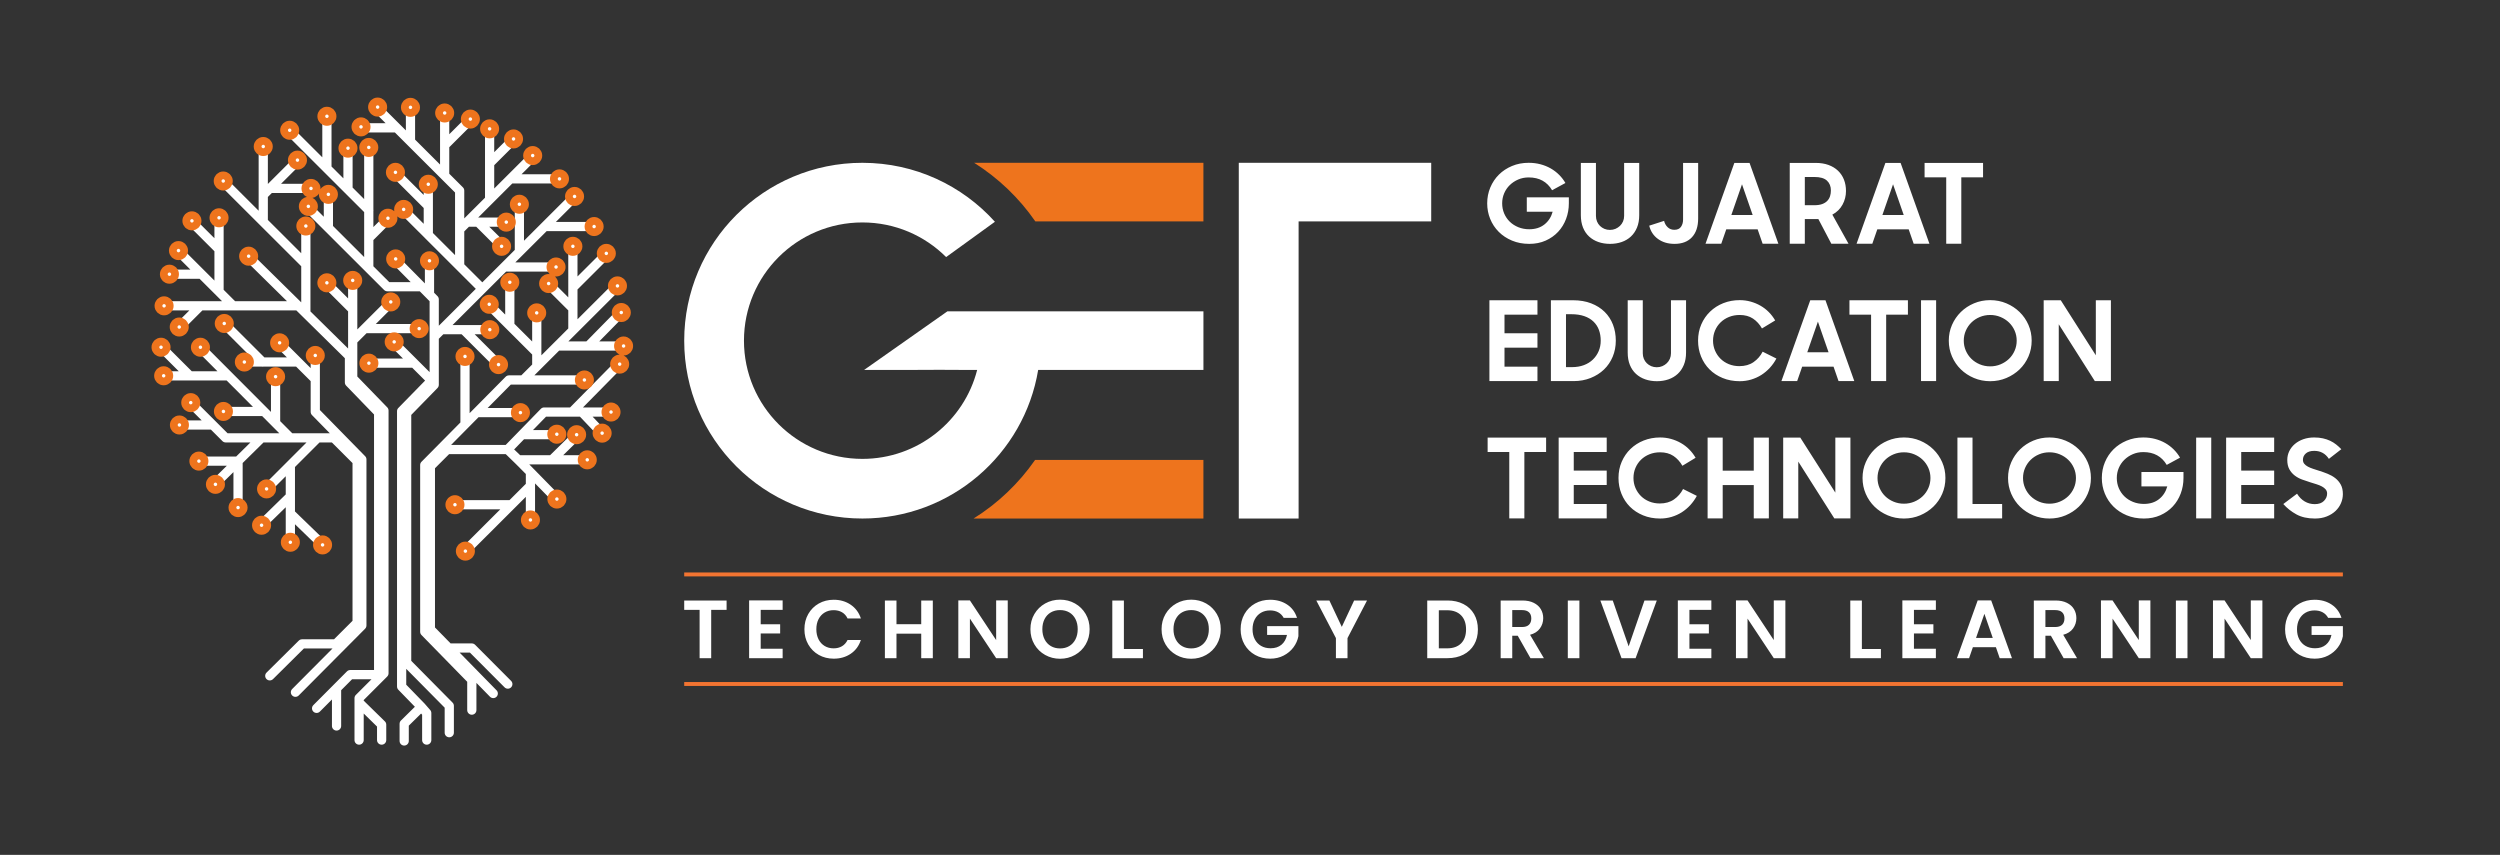 <svg width="310" height="106" viewBox="0 0 310 106" fill="none" xmlns="http://www.w3.org/2000/svg">
<rect x="0" y="0" width="310" height="106" fill="#333333" stroke="none"/>
<path fill-rule="evenodd" clip-rule="evenodd" d="M189.626 30.24C188.846 30.24 188.135 30.105 187.493 29.837C186.851 29.57 186.301 29.206 185.842 28.745C185.384 28.286 185.031 27.752 184.783 27.143C184.535 26.537 184.412 25.894 184.412 25.214C184.412 24.516 184.54 23.863 184.797 23.25C185.054 22.639 185.409 22.106 185.863 21.655C186.317 21.204 186.858 20.847 187.487 20.584C188.115 20.32 188.8 20.188 189.543 20.188C190.066 20.188 190.557 20.247 191.015 20.369C191.474 20.49 191.898 20.662 192.288 20.884C192.678 21.108 193.026 21.373 193.334 21.682C193.641 21.989 193.9 22.325 194.111 22.692L192.46 23.589C192.148 23.062 191.751 22.666 191.27 22.401C190.788 22.133 190.217 22.001 189.557 22.001C189.089 22.001 188.656 22.087 188.257 22.259C187.858 22.431 187.51 22.662 187.211 22.953C186.913 23.243 186.682 23.582 186.517 23.971C186.352 24.358 186.269 24.772 186.269 25.214C186.269 25.663 186.352 26.081 186.517 26.471C186.682 26.857 186.913 27.198 187.211 27.489C187.51 27.78 187.865 28.009 188.277 28.176C188.69 28.343 189.14 28.427 189.626 28.427C190.378 28.427 191.004 28.231 191.504 27.837C192.004 27.444 192.345 26.917 192.529 26.258H189.323V24.473H194.537V25.214C194.537 25.891 194.423 26.535 194.193 27.143C193.964 27.752 193.636 28.286 193.21 28.743C192.783 29.201 192.267 29.565 191.662 29.835C191.057 30.105 190.378 30.24 189.626 30.24ZM199.645 30.24C199.122 30.24 198.64 30.162 198.2 30.009C197.759 29.856 197.377 29.629 197.051 29.331C196.725 29.032 196.473 28.661 196.294 28.219C196.116 27.775 196.026 27.265 196.026 26.686V20.201H197.897V26.777C197.897 27.022 197.941 27.249 198.028 27.462C198.115 27.672 198.236 27.855 198.392 28.009C198.549 28.162 198.732 28.283 198.943 28.375C199.154 28.464 199.383 28.51 199.631 28.51C199.878 28.51 200.108 28.464 200.319 28.375C200.529 28.283 200.715 28.162 200.876 28.009C201.036 27.855 201.162 27.672 201.254 27.462C201.346 27.249 201.392 27.022 201.392 26.777V20.201H203.263V26.686C203.263 27.265 203.171 27.775 202.988 28.219C202.804 28.661 202.552 29.032 202.231 29.331C201.91 29.629 201.529 29.856 201.089 30.009C200.649 30.162 200.167 30.24 199.645 30.24ZM207.641 30.24C206.833 30.24 206.15 30.037 205.591 29.631C205.031 29.226 204.669 28.675 204.504 27.983L206.347 27.388C206.421 27.702 206.57 27.967 206.794 28.178C207.019 28.391 207.292 28.496 207.613 28.496C207.998 28.496 208.276 28.372 208.445 28.123C208.615 27.876 208.7 27.581 208.7 27.237V20.201H210.571V27.093C210.571 28.089 210.316 28.86 209.807 29.412C209.298 29.963 208.576 30.24 207.641 30.24ZM215.059 20.201H216.944L220.521 30.227H218.567L217.948 28.441H214.055L213.435 30.227H211.482L215.059 20.201ZM214.687 26.656H217.329L216.008 22.852L214.687 26.656ZM221.927 30.227V20.201H225.146C225.743 20.201 226.272 20.286 226.735 20.455C227.199 20.625 227.591 20.863 227.912 21.169C228.233 21.476 228.478 21.842 228.648 22.268C228.817 22.694 228.902 23.168 228.902 23.69C228.902 24.294 228.758 24.859 228.469 25.386C228.18 25.912 227.76 26.322 227.21 26.615L229.219 30.227H227.086L225.477 27.164H223.798V30.227H221.927ZM224.981 25.447C225.366 25.447 225.69 25.399 225.951 25.303C226.213 25.207 226.424 25.074 226.584 24.905C226.745 24.735 226.859 24.541 226.928 24.321C226.997 24.102 227.031 23.868 227.031 23.621C227.031 23.108 226.868 22.701 226.543 22.399C226.217 22.096 225.697 21.946 224.981 21.946H223.798V25.447H224.981ZM233.789 20.201H235.674L239.251 30.227H237.297L236.678 28.441H232.785L232.166 30.227H230.212L233.789 20.201ZM233.418 26.656H236.059L234.738 22.852L233.418 26.656ZM241.331 21.987H238.648V20.201H245.899V21.987H243.202V30.227H241.331V21.987ZM184.687 37.231H190.644V39.016H186.558V41.323H190.644V43.108H186.558V45.47H190.644V47.256H184.687V37.231ZM192.312 37.231H195.049C195.893 37.231 196.645 37.359 197.305 37.615C197.966 37.871 198.523 38.224 198.977 38.672C199.431 39.121 199.775 39.65 200.009 40.259C200.243 40.868 200.36 41.529 200.36 42.243C200.36 42.957 200.231 43.621 199.974 44.234C199.718 44.848 199.358 45.376 198.895 45.82C198.432 46.264 197.879 46.615 197.237 46.871C196.595 47.127 195.893 47.256 195.132 47.256H192.312V37.231ZM194.183 38.961V45.525H194.912C195.462 45.525 195.957 45.443 196.398 45.278C196.838 45.113 197.212 44.882 197.519 44.584C197.826 44.287 198.064 43.939 198.234 43.541C198.404 43.142 198.489 42.71 198.489 42.243C198.489 41.758 198.415 41.316 198.269 40.918C198.122 40.52 197.897 40.174 197.595 39.881C197.292 39.588 196.911 39.361 196.453 39.201C195.994 39.041 195.453 38.961 194.829 38.961H194.183ZM205.453 47.269C204.93 47.269 204.449 47.191 204.008 47.038C203.568 46.885 203.185 46.658 202.86 46.361C202.534 46.061 202.282 45.69 202.103 45.248C201.924 44.804 201.835 44.294 201.835 43.715V37.231H203.705V43.806C203.705 44.051 203.749 44.278 203.836 44.491C203.923 44.701 204.045 44.884 204.201 45.038C204.357 45.191 204.54 45.312 204.751 45.404C204.962 45.493 205.192 45.539 205.439 45.539C205.687 45.539 205.916 45.493 206.127 45.404C206.338 45.312 206.524 45.191 206.684 45.038C206.845 44.884 206.971 44.701 207.063 44.491C207.154 44.278 207.2 44.051 207.2 43.806V37.231H209.071V43.715C209.071 44.294 208.98 44.804 208.796 45.248C208.613 45.69 208.36 46.061 208.039 46.361C207.718 46.658 207.338 46.885 206.897 47.038C206.457 47.191 205.976 47.269 205.453 47.269ZM215.719 47.269C214.949 47.269 214.245 47.137 213.607 46.873C212.97 46.61 212.426 46.253 211.977 45.802C211.527 45.351 211.179 44.818 210.931 44.207C210.684 43.593 210.56 42.939 210.56 42.243C210.56 41.511 210.693 40.838 210.959 40.227C211.225 39.613 211.589 39.084 212.053 38.638C212.516 38.192 213.061 37.842 213.69 37.592C214.318 37.343 214.994 37.217 215.719 37.217C216.187 37.217 216.639 37.276 217.074 37.398C217.51 37.519 217.918 37.688 218.299 37.906C218.679 38.123 219.023 38.386 219.331 38.698C219.638 39.009 219.901 39.355 220.122 39.735L218.484 40.728C218.191 40.213 217.819 39.805 217.37 39.505C216.921 39.206 216.37 39.057 215.719 39.057C215.242 39.057 214.802 39.139 214.398 39.302C213.995 39.464 213.646 39.688 213.353 39.975C213.059 40.261 212.83 40.599 212.665 40.986C212.5 41.376 212.417 41.792 212.417 42.243C212.417 42.682 212.5 43.095 212.665 43.479C212.83 43.861 213.057 44.197 213.346 44.484C213.635 44.77 213.979 44.994 214.378 45.157C214.777 45.319 215.21 45.402 215.678 45.402C216.375 45.402 216.964 45.235 217.446 44.898C217.927 44.562 218.301 44.131 218.567 43.609L220.273 44.459C220.053 44.873 219.785 45.253 219.468 45.601C219.152 45.946 218.799 46.244 218.409 46.493C218.019 46.74 217.597 46.93 217.143 47.066C216.689 47.201 216.214 47.269 215.719 47.269ZM224.472 37.231H226.357L229.934 47.256H227.98L227.361 45.47H223.468L222.848 47.256H220.895L224.472 37.231ZM224.1 43.685H226.742L225.421 39.881L224.1 43.685ZM232.014 39.016H229.331V37.231H236.582V39.016H233.885V47.256H232.014V39.016ZM238.208 37.231H240.079V47.256H238.208V37.231ZM246.782 47.269C246.066 47.269 245.397 47.137 244.773 46.873C244.15 46.61 243.606 46.253 243.143 45.802C242.68 45.351 242.315 44.818 242.049 44.207C241.783 43.593 241.65 42.939 241.65 42.243C241.65 41.545 241.783 40.895 242.049 40.286C242.315 39.68 242.68 39.146 243.143 38.691C243.606 38.235 244.15 37.876 244.773 37.613C245.397 37.349 246.066 37.217 246.782 37.217C247.497 37.217 248.167 37.349 248.79 37.613C249.414 37.876 249.96 38.235 250.428 38.691C250.896 39.146 251.262 39.68 251.528 40.286C251.794 40.895 251.927 41.545 251.927 42.243C251.927 42.939 251.794 43.593 251.528 44.207C251.262 44.818 250.896 45.351 250.428 45.802C249.96 46.253 249.414 46.61 248.79 46.873C248.167 47.137 247.497 47.269 246.782 47.269ZM246.782 45.429C247.241 45.429 247.669 45.344 248.068 45.177C248.467 45.01 248.816 44.784 249.114 44.498C249.412 44.212 249.646 43.873 249.815 43.486C249.985 43.097 250.07 42.682 250.07 42.243C250.07 41.801 249.985 41.389 249.815 41C249.646 40.614 249.412 40.275 249.114 39.989C248.816 39.703 248.467 39.476 248.068 39.309C247.669 39.142 247.241 39.057 246.782 39.057C246.323 39.057 245.894 39.142 245.495 39.309C245.096 39.476 244.75 39.703 244.457 39.989C244.163 40.275 243.932 40.614 243.762 41C243.592 41.389 243.507 41.801 243.507 42.243C243.507 42.682 243.592 43.097 243.762 43.486C243.932 43.873 244.163 44.212 244.457 44.498C244.75 44.784 245.096 45.01 245.495 45.177C245.894 45.344 246.323 45.429 246.782 45.429ZM253.416 37.231H255.535L259.882 44.056V37.231H261.753V47.256H259.759L255.287 40.211V47.256H253.416V37.231ZM187.15 56.045H184.466V54.26H191.717V56.045H189.021V64.285H187.15V56.045ZM193.274 54.26H199.232V56.045H195.146V58.352H199.232V60.137H195.146V62.499H199.232V64.285H193.274V54.26ZM205.852 64.298C205.081 64.298 204.378 64.166 203.74 63.902C203.103 63.639 202.559 63.282 202.11 62.831C201.66 62.38 201.312 61.847 201.064 61.236C200.817 60.622 200.693 59.968 200.693 59.272C200.693 58.539 200.826 57.867 201.092 57.256C201.358 56.642 201.722 56.113 202.185 55.667C202.649 55.221 203.194 54.871 203.823 54.621C204.451 54.372 205.127 54.246 205.852 54.246C206.32 54.246 206.771 54.305 207.207 54.427C207.643 54.548 208.051 54.717 208.431 54.935C208.812 55.152 209.156 55.416 209.463 55.727C209.771 56.038 210.034 56.383 210.255 56.764L208.617 57.757C208.324 57.242 207.952 56.834 207.503 56.535C207.053 56.235 206.503 56.086 205.852 56.086C205.375 56.086 204.935 56.168 204.531 56.331C204.128 56.493 203.779 56.718 203.485 57.004C203.192 57.29 202.963 57.629 202.798 58.016C202.633 58.405 202.55 58.821 202.55 59.272C202.55 59.711 202.633 60.124 202.798 60.508C202.963 60.89 203.19 61.227 203.479 61.513C203.768 61.799 204.112 62.023 204.511 62.186C204.91 62.348 205.343 62.431 205.811 62.431C206.508 62.431 207.097 62.264 207.579 61.927C208.06 61.591 208.434 61.16 208.7 60.638L210.406 61.488C210.186 61.902 209.917 62.282 209.601 62.63C209.284 62.975 208.931 63.273 208.542 63.523C208.152 63.77 207.73 63.959 207.276 64.095C206.822 64.23 206.347 64.298 205.852 64.298ZM217.466 60.151H213.614V64.285H211.743V54.26H213.614V58.366H217.466V54.26H219.337V64.285H217.466V60.151ZM221.115 54.26H223.234L227.581 61.085V54.26H229.452V64.285H227.458L222.986 57.239V64.285H221.115V54.26ZM236.086 64.298C235.371 64.298 234.701 64.166 234.078 63.902C233.454 63.639 232.911 63.282 232.448 62.831C231.984 62.38 231.62 61.847 231.354 61.236C231.088 60.622 230.955 59.968 230.955 59.272C230.955 58.574 231.088 57.924 231.354 57.315C231.62 56.709 231.984 56.175 232.448 55.72C232.911 55.264 233.454 54.905 234.078 54.642C234.701 54.379 235.371 54.246 236.086 54.246C236.802 54.246 237.471 54.379 238.095 54.642C238.719 54.905 239.265 55.264 239.732 55.72C240.2 56.175 240.567 56.709 240.833 57.315C241.099 57.924 241.232 58.574 241.232 59.272C241.232 59.968 241.099 60.622 240.833 61.236C240.567 61.847 240.2 62.38 239.732 62.831C239.265 63.282 238.719 63.639 238.095 63.902C237.471 64.166 236.802 64.298 236.086 64.298ZM236.086 62.458C236.545 62.458 236.974 62.373 237.373 62.206C237.772 62.039 238.12 61.813 238.418 61.527C238.716 61.241 238.95 60.902 239.12 60.515C239.29 60.126 239.375 59.711 239.375 59.272C239.375 58.831 239.29 58.418 239.12 58.029C238.95 57.643 238.716 57.304 238.418 57.018C238.12 56.732 237.772 56.505 237.373 56.338C236.974 56.171 236.545 56.086 236.086 56.086C235.628 56.086 235.199 56.171 234.8 56.338C234.401 56.505 234.055 56.732 233.762 57.018C233.468 57.304 233.236 57.643 233.067 58.029C232.897 58.418 232.812 58.831 232.812 59.272C232.812 59.711 232.897 60.126 233.067 60.515C233.236 60.902 233.468 61.241 233.762 61.527C234.055 61.813 234.401 62.039 234.8 62.206C235.199 62.373 235.628 62.458 236.086 62.458ZM242.721 54.26H244.592V62.499H248.265V64.285H242.721V54.26ZM254.129 64.298C253.413 64.298 252.744 64.166 252.12 63.902C251.497 63.639 250.953 63.282 250.49 62.831C250.027 62.38 249.662 61.847 249.396 61.236C249.13 60.622 248.997 59.968 248.997 59.272C248.997 58.574 249.13 57.924 249.396 57.315C249.662 56.709 250.027 56.175 250.49 55.72C250.953 55.264 251.497 54.905 252.12 54.642C252.744 54.379 253.413 54.246 254.129 54.246C254.844 54.246 255.514 54.379 256.137 54.642C256.761 54.905 257.307 55.264 257.775 55.72C258.242 56.175 258.609 56.709 258.875 57.315C259.141 57.924 259.274 58.574 259.274 59.272C259.274 59.968 259.141 60.622 258.875 61.236C258.609 61.847 258.242 62.38 257.775 62.831C257.307 63.282 256.761 63.639 256.137 63.902C255.514 64.166 254.844 64.298 254.129 64.298ZM254.129 62.458C254.587 62.458 255.016 62.373 255.415 62.206C255.814 62.039 256.163 61.813 256.461 61.527C256.759 61.241 256.993 60.902 257.162 60.515C257.332 60.126 257.417 59.711 257.417 59.272C257.417 58.831 257.332 58.418 257.162 58.029C256.993 57.643 256.759 57.304 256.461 57.018C256.163 56.732 255.814 56.505 255.415 56.338C255.016 56.171 254.587 56.086 254.129 56.086C253.67 56.086 253.241 56.171 252.842 56.338C252.443 56.505 252.097 56.732 251.804 57.018C251.51 57.304 251.279 57.643 251.109 58.029C250.939 58.418 250.854 58.831 250.854 59.272C250.854 59.711 250.939 60.126 251.109 60.515C251.279 60.902 251.51 61.241 251.804 61.527C252.097 61.813 252.443 62.039 252.842 62.206C253.241 62.373 253.67 62.458 254.129 62.458ZM265.84 64.298C265.06 64.298 264.349 64.163 263.707 63.896C263.065 63.628 262.515 63.264 262.056 62.804C261.598 62.344 261.245 61.81 260.997 61.202C260.749 60.595 260.626 59.952 260.626 59.272C260.626 58.574 260.754 57.922 261.011 57.308C261.268 56.697 261.623 56.164 262.077 55.713C262.531 55.262 263.072 54.905 263.7 54.642C264.329 54.379 265.014 54.246 265.757 54.246C266.28 54.246 266.771 54.305 267.229 54.427C267.688 54.548 268.112 54.72 268.502 54.942C268.892 55.166 269.24 55.432 269.547 55.74C269.855 56.047 270.114 56.383 270.325 56.75L268.674 57.647C268.362 57.121 267.965 56.725 267.484 56.459C267.002 56.191 266.431 56.059 265.771 56.059C265.303 56.059 264.87 56.145 264.471 56.317C264.072 56.489 263.723 56.72 263.425 57.011C263.127 57.301 262.896 57.64 262.73 58.029C262.565 58.416 262.483 58.831 262.483 59.272C262.483 59.721 262.565 60.139 262.73 60.529C262.896 60.916 263.127 61.257 263.425 61.547C263.723 61.838 264.079 62.067 264.491 62.234C264.904 62.401 265.353 62.486 265.84 62.486C266.592 62.486 267.218 62.289 267.718 61.895C268.218 61.502 268.559 60.975 268.743 60.316H265.537V58.531H270.751V59.272C270.751 59.95 270.636 60.593 270.407 61.202C270.178 61.81 269.85 62.344 269.424 62.801C268.997 63.259 268.481 63.623 267.876 63.893C267.27 64.163 266.592 64.298 265.84 64.298ZM272.323 54.26H274.194V64.285H272.323V54.26ZM276.04 54.26H281.997V56.045H277.911V58.352H281.997V60.137H277.911V62.499H281.997V64.285H276.04V54.26ZM287.049 64.298C286.141 64.298 285.375 64.127 284.752 63.783C284.128 63.44 283.587 63.012 283.128 62.499L284.834 61.218C285.091 61.636 285.407 61.957 285.783 62.179C286.159 62.401 286.577 62.513 287.035 62.513C287.531 62.513 287.909 62.38 288.17 62.113C288.432 61.847 288.562 61.545 288.562 61.206C288.562 61.002 288.503 60.828 288.383 60.687C288.264 60.545 288.108 60.421 287.916 60.32C287.723 60.217 287.501 60.126 287.248 60.046C286.996 59.965 286.737 59.886 286.471 59.805C286.132 59.7 285.792 59.583 285.453 59.46C285.114 59.336 284.809 59.169 284.538 58.959C284.268 58.75 284.048 58.494 283.878 58.187C283.708 57.88 283.623 57.496 283.623 57.034C283.623 56.642 283.706 56.276 283.871 55.94C284.036 55.601 284.268 55.306 284.566 55.051C284.864 54.8 285.217 54.6 285.625 54.459C286.033 54.317 286.476 54.246 286.953 54.246C287.356 54.246 287.721 54.282 288.046 54.356C288.372 54.429 288.67 54.529 288.941 54.658C289.211 54.786 289.459 54.939 289.684 55.118C289.908 55.296 290.122 55.491 290.323 55.701L288.782 56.899C288.351 56.237 287.746 55.907 286.967 55.907C286.508 55.907 286.159 56.015 285.921 56.228C285.683 56.441 285.563 56.704 285.563 57.015C285.563 57.21 285.618 57.375 285.728 57.507C285.838 57.643 285.987 57.759 286.175 57.862C286.364 57.965 286.581 58.054 286.829 58.135C287.077 58.215 287.338 58.299 287.613 58.389C287.953 58.496 288.294 58.617 288.638 58.755C288.982 58.894 289.294 59.071 289.574 59.288C289.853 59.508 290.08 59.773 290.255 60.089C290.429 60.405 290.516 60.799 290.516 61.27C290.516 61.653 290.438 62.026 290.282 62.392C290.126 62.756 289.901 63.079 289.608 63.358C289.314 63.637 288.952 63.866 288.521 64.037C288.09 64.212 287.6 64.298 287.049 64.298Z" fill="white"/>
<path fill-rule="evenodd" clip-rule="evenodd" d="M84.842 70.986H290.516V71.473H84.842V70.986ZM84.842 84.572H290.516V85.058H84.842V84.572Z" fill="#F27431"/>
<path d="M90.097 74.462V75.62H88.188V81.614H86.751V75.62H84.842V74.462H90.097ZM94.327 75.62V77.413H96.739V78.55H94.327V80.446H97.047V81.614H92.89V74.452H97.047V75.62H94.327ZM99.748 78.028C99.748 77.324 99.907 76.694 100.225 76.137C100.543 75.581 100.978 75.147 101.529 74.836C102.08 74.525 102.697 74.37 103.382 74.37C104.183 74.37 104.884 74.575 105.486 74.984C106.088 75.394 106.509 75.961 106.749 76.686H105.096C104.932 76.344 104.701 76.088 104.403 75.917C104.105 75.746 103.762 75.661 103.371 75.661C102.954 75.661 102.583 75.758 102.258 75.953C101.933 76.148 101.679 76.423 101.498 76.778C101.317 77.133 101.226 77.55 101.226 78.028C101.226 78.499 101.317 78.914 101.498 79.273C101.679 79.632 101.933 79.908 102.258 80.103C102.583 80.298 102.954 80.395 103.371 80.395C103.762 80.395 104.105 80.308 104.403 80.134C104.701 79.959 104.932 79.701 105.096 79.36H106.749C106.509 80.091 106.09 80.66 105.491 81.066C104.892 81.472 104.189 81.676 103.382 81.676C102.697 81.676 102.08 81.52 101.529 81.21C100.978 80.899 100.543 80.467 100.225 79.913C99.907 79.36 99.748 78.731 99.748 78.028ZM115.669 74.462V81.614H114.232V78.571H111.163V81.614H109.726V74.462H111.163V77.403H114.232V74.462H115.669ZM124.96 81.614H123.523L120.269 76.706V81.614H118.832V74.452H120.269L123.523 79.37V74.452H124.96V81.614ZM131.448 81.686C130.778 81.686 130.162 81.529 129.6 81.215C129.039 80.9 128.594 80.465 128.266 79.908C127.937 79.351 127.773 78.721 127.773 78.017C127.773 77.321 127.937 76.694 128.266 76.137C128.594 75.581 129.039 75.145 129.6 74.831C130.162 74.516 130.778 74.359 131.448 74.359C132.126 74.359 132.743 74.516 133.301 74.831C133.859 75.145 134.3 75.581 134.625 76.137C134.95 76.694 135.113 77.321 135.113 78.017C135.113 78.721 134.95 79.351 134.625 79.908C134.3 80.465 133.857 80.9 133.296 81.215C132.735 81.529 132.119 81.686 131.448 81.686ZM131.448 80.405C131.879 80.405 132.259 80.308 132.588 80.113C132.916 79.918 133.173 79.64 133.358 79.278C133.542 78.916 133.635 78.496 133.635 78.017C133.635 77.539 133.542 77.121 133.358 76.762C133.173 76.404 132.916 76.129 132.588 75.937C132.259 75.746 131.879 75.65 131.448 75.65C131.017 75.65 130.635 75.746 130.304 75.937C129.972 76.129 129.713 76.404 129.529 76.762C129.344 77.121 129.251 77.539 129.251 78.017C129.251 78.496 129.344 78.916 129.529 79.278C129.713 79.64 129.972 79.918 130.304 80.113C130.635 80.308 131.017 80.405 131.448 80.405ZM139.363 80.477H141.724V81.614H137.926V74.462H139.363V80.477ZM147.709 81.686C147.038 81.686 146.423 81.529 145.861 81.215C145.3 80.9 144.855 80.465 144.527 79.908C144.198 79.351 144.034 78.721 144.034 78.017C144.034 77.321 144.198 76.694 144.527 76.137C144.855 75.581 145.3 75.145 145.861 74.831C146.423 74.516 147.038 74.359 147.709 74.359C148.387 74.359 149.004 74.516 149.562 74.831C150.12 75.145 150.561 75.581 150.886 76.137C151.211 76.694 151.374 77.321 151.374 78.017C151.374 78.721 151.211 79.351 150.886 79.908C150.561 80.465 150.118 80.9 149.557 81.215C148.996 81.529 148.38 81.686 147.709 81.686ZM147.709 80.405C148.14 80.405 148.52 80.308 148.849 80.113C149.177 79.918 149.434 79.64 149.619 79.278C149.803 78.916 149.896 78.496 149.896 78.017C149.896 77.539 149.803 77.121 149.619 76.762C149.434 76.404 149.177 76.129 148.849 75.937C148.52 75.746 148.14 75.65 147.709 75.65C147.278 75.65 146.896 75.746 146.565 75.937C146.233 76.129 145.975 76.404 145.79 76.762C145.605 77.121 145.512 77.539 145.512 78.017C145.512 78.496 145.605 78.916 145.79 79.278C145.975 79.64 146.233 79.918 146.565 80.113C146.896 80.308 147.278 80.405 147.709 80.405ZM159.176 76.614C159.012 76.313 158.786 76.084 158.499 75.927C158.211 75.77 157.876 75.692 157.493 75.692C157.068 75.692 156.692 75.787 156.363 75.979C156.035 76.17 155.778 76.443 155.593 76.798C155.409 77.153 155.316 77.564 155.316 78.028C155.316 78.506 155.41 78.923 155.598 79.278C155.787 79.633 156.049 79.906 156.384 80.098C156.719 80.289 157.109 80.385 157.554 80.385C158.102 80.385 158.55 80.239 158.899 79.949C159.248 79.659 159.477 79.254 159.587 78.735H157.123V77.638H161.003V78.889C160.907 79.387 160.702 79.848 160.387 80.272C160.072 80.695 159.667 81.035 159.171 81.291C158.675 81.548 158.119 81.676 157.503 81.676C156.812 81.676 156.187 81.52 155.629 81.21C155.072 80.899 154.634 80.467 154.315 79.913C153.997 79.36 153.838 78.731 153.838 78.028C153.838 77.324 153.997 76.694 154.315 76.137C154.634 75.581 155.072 75.147 155.629 74.836C156.187 74.525 156.808 74.37 157.493 74.37C158.3 74.37 159.001 74.566 159.597 74.959C160.192 75.352 160.603 75.903 160.829 76.614H159.176ZM169.513 74.462L167.091 79.124V81.614H165.654V79.124L163.221 74.462H164.843L166.383 77.731L167.912 74.462H169.513ZM179.481 74.462C180.234 74.462 180.896 74.609 181.467 74.903C182.039 75.197 182.48 75.615 182.792 76.158C183.103 76.701 183.259 77.331 183.259 78.048C183.259 78.766 183.103 79.392 182.792 79.928C182.48 80.465 182.039 80.88 181.467 81.174C180.896 81.467 180.234 81.614 179.481 81.614H176.977V74.462H179.481ZM179.43 80.395C180.183 80.395 180.764 80.19 181.175 79.78C181.586 79.37 181.791 78.793 181.791 78.048C181.791 77.304 181.586 76.721 181.175 76.301C180.764 75.881 180.183 75.671 179.43 75.671H178.414V80.395H179.43ZM189.778 81.614L188.197 78.827H187.519V81.614H186.082V74.462H188.772C189.326 74.462 189.798 74.559 190.188 74.754C190.578 74.949 190.871 75.212 191.066 75.543C191.261 75.874 191.359 76.245 191.359 76.655C191.359 77.126 191.222 77.551 190.948 77.931C190.674 78.31 190.267 78.571 189.726 78.714L191.441 81.614H189.778ZM187.519 77.751H188.72C189.111 77.751 189.401 77.657 189.593 77.469C189.785 77.281 189.88 77.02 189.88 76.686C189.88 76.358 189.785 76.103 189.593 75.922C189.401 75.741 189.111 75.65 188.72 75.65H187.519V77.751ZM195.845 74.462V81.614H194.408V74.462H195.845ZM205.443 74.462L202.815 81.614H201.07L198.442 74.462H199.982L201.953 80.149L203.914 74.462H205.443ZM209.488 75.62V77.413H211.9V78.55H209.488V80.446H212.208V81.614H208.051V74.452H212.208V75.62H209.488ZM221.386 81.614H219.949L216.695 76.706V81.614H215.258V74.452H216.695L219.949 79.37V74.452H221.386V81.614ZM230.872 80.477H233.233V81.614H229.435V74.462H230.872V80.477ZM237.329 75.62V77.413H239.741V78.55H237.329V80.446H240.049V81.614H235.892V74.452H240.049V75.62H237.329ZM247.492 80.251H244.638L244.166 81.614H242.657L245.233 74.452H246.907L249.483 81.614H247.964L247.492 80.251ZM247.102 79.104L246.065 76.112L245.028 79.104H247.102ZM255.889 81.614L254.309 78.827H253.631V81.614H252.194V74.462H254.883C255.438 74.462 255.91 74.559 256.3 74.754C256.69 74.949 256.983 75.212 257.178 75.543C257.373 75.874 257.47 76.245 257.47 76.655C257.47 77.126 257.333 77.551 257.06 77.931C256.786 78.31 256.378 78.571 255.838 78.714L257.552 81.614H255.889ZM253.631 77.751H254.832C255.222 77.751 255.513 77.657 255.705 77.469C255.896 77.281 255.992 77.02 255.992 76.686C255.992 76.358 255.896 76.103 255.705 75.922C255.513 75.741 255.222 75.65 254.832 75.65H253.631V77.751ZM266.648 81.614H265.211L261.957 76.706V81.614H260.519V74.452H261.957L265.211 79.37V74.452H266.648V81.614ZM271.247 74.462V81.614H269.81V74.462H271.247ZM280.537 81.614H279.1L275.846 76.706V81.614H274.409V74.452H275.846L279.1 79.37V74.452H280.537V81.614ZM288.689 76.614C288.524 76.313 288.299 76.084 288.011 75.927C287.724 75.77 287.388 75.692 287.005 75.692C286.581 75.692 286.204 75.787 285.876 75.979C285.547 76.17 285.291 76.443 285.106 76.798C284.921 77.153 284.829 77.564 284.829 78.028C284.829 78.506 284.923 78.923 285.111 79.278C285.299 79.633 285.561 79.906 285.896 80.098C286.232 80.289 286.622 80.385 287.067 80.385C287.614 80.385 288.062 80.239 288.411 79.949C288.76 79.659 288.99 79.254 289.099 78.735H286.635V77.638H290.516V78.889C290.42 79.387 290.215 79.848 289.9 80.272C289.585 80.695 289.18 81.035 288.683 81.291C288.187 81.548 287.631 81.676 287.015 81.676C286.324 81.676 285.7 81.52 285.142 81.21C284.584 80.899 284.146 80.467 283.828 79.913C283.51 79.36 283.351 78.731 283.351 78.028C283.351 77.324 283.51 76.694 283.828 76.137C284.146 75.581 284.584 75.147 285.142 74.836C285.7 74.525 286.321 74.37 287.005 74.37C287.813 74.37 288.514 74.566 289.11 74.959C289.705 75.352 290.115 75.903 290.341 76.614H288.689Z" fill="white"/>
<path fill-rule="evenodd" clip-rule="evenodd" d="M128.734 45.868C127.002 56.323 117.902 64.297 106.937 64.297C94.734 64.297 84.842 54.423 84.842 42.242C84.842 30.062 94.734 20.188 106.937 20.188C113.461 20.188 119.326 23.011 123.37 27.5L117.321 31.877C114.663 29.224 110.992 27.583 106.937 27.583C98.826 27.583 92.251 34.147 92.251 42.242C92.251 50.338 98.826 56.901 106.937 56.901C113.793 56.901 119.553 52.21 121.169 45.868H118.926C117.527 45.85 115.622 45.856 113.724 45.868H107.154C108.987 44.579 112.121 42.374 117.483 38.602L149.226 38.603C149.226 44.35 149.226 45.597 149.226 45.868H128.734ZM153.609 20.188H177.47V27.453H161.027V64.298H153.609V41.374V27.425V20.188Z" fill="white"/>
<path fill-rule="evenodd" clip-rule="evenodd" d="M149.223 64.297H120.724C123.734 62.416 126.331 59.94 128.351 57.032H149.223V64.297ZM149.223 27.453H128.38C126.371 24.549 123.787 22.072 120.792 20.188H149.223V27.453Z" fill="#EE741D"/>
<path d="M33.855 84.209C33.631 84.43 33.27 84.429 33.048 84.207C32.827 83.984 32.828 83.624 33.051 83.402L37.047 79.439C37.158 79.329 37.304 79.274 37.449 79.274V79.272H41.418L43.712 76.981V57.421L41.151 54.864H39.621L36.576 57.909V63.421L39.985 66.719C40.211 66.938 40.216 67.298 39.996 67.523C39.777 67.749 39.416 67.754 39.19 67.535L36.576 65.006V66.597C36.576 66.912 36.32 67.168 36.004 67.168C35.688 67.168 35.432 66.912 35.432 66.597V62.898L33.224 65.054C32.998 65.273 32.637 65.268 32.417 65.043C32.198 64.817 32.203 64.457 32.428 64.238L35.432 61.307V59.053L33.943 60.541C33.721 60.764 33.36 60.765 33.137 60.544C32.914 60.322 32.913 59.962 33.135 59.739L35.569 57.306C35.588 57.283 35.61 57.261 35.633 57.241L38.01 54.864H32.675L30.09 57.413V62.31C30.09 62.626 29.834 62.881 29.519 62.881C29.203 62.881 28.947 62.626 28.947 62.31V58.541L27.488 59.98C27.263 60.201 26.902 60.197 26.682 59.974C26.461 59.75 26.464 59.389 26.688 59.169L28.129 57.748H25.279C24.963 57.748 24.707 57.493 24.707 57.178C24.707 56.863 24.963 56.607 25.279 56.607H29.286L31.053 54.864H27.983C27.81 54.864 27.655 54.788 27.55 54.666L26.15 53.269H22.885C22.57 53.269 22.314 53.013 22.314 52.698C22.314 52.383 22.57 52.127 22.885 52.127H25.007L23.656 50.778C23.434 50.555 23.435 50.195 23.658 49.973C23.881 49.752 24.242 49.753 24.464 49.975L28.218 53.723H34.631L33.797 52.888C33.776 52.869 33.757 52.85 33.739 52.829L32.504 51.59H28.336C28.02 51.59 27.764 51.335 27.764 51.02C27.764 50.705 28.02 50.449 28.336 50.449H31.366L28.1 47.175H20.93C20.614 47.175 20.358 46.92 20.358 46.605C20.358 46.29 20.614 46.034 20.93 46.034H22.163L19.996 43.871C19.773 43.648 19.773 43.287 19.996 43.064C20.219 42.842 20.581 42.842 20.804 43.064L23.779 46.034H26.962L24.875 43.942C24.653 43.719 24.654 43.359 24.877 43.137C25.1 42.916 25.461 42.917 25.683 43.139L28.707 46.171C28.73 46.191 28.752 46.213 28.773 46.237L33.6 51.077V47.335C33.6 47.02 33.856 46.764 34.172 46.764C34.488 46.764 34.744 47.02 34.744 47.335V52.223L36.24 53.723H40.894L38.688 51.473C38.579 51.362 38.524 51.218 38.524 51.074H38.523V47.261L36.719 45.461H32.666C32.597 45.474 32.526 45.474 32.457 45.461H30.908C30.592 45.461 30.336 45.206 30.336 44.891C30.336 44.575 30.592 44.32 30.908 44.32H31.172L27.835 40.989C27.612 40.766 27.612 40.405 27.835 40.182C28.058 39.959 28.421 39.959 28.644 40.182L32.788 44.32H35.577L34.652 43.397C34.429 43.174 34.429 42.813 34.652 42.59C34.875 42.367 35.237 42.367 35.46 42.59L38.523 45.647V44.672C38.523 44.357 38.779 44.101 39.094 44.101C39.41 44.101 39.666 44.357 39.666 44.672V50.844L45.247 56.538C45.366 56.643 45.441 56.796 45.441 56.966V77.561H45.439C45.439 77.706 45.384 77.852 45.273 77.962L37.038 86.242C36.816 86.465 36.455 86.466 36.232 86.244C36.009 86.023 36.008 85.663 36.23 85.44L41.23 80.413H37.682L33.855 84.209ZM39.662 88.24C39.44 88.462 39.079 88.463 38.856 88.242C38.633 88.02 38.632 87.66 38.854 87.437L41.292 84.99C41.314 84.963 41.339 84.938 41.365 84.916L43.021 83.253C43.133 83.141 43.279 83.085 43.425 83.085V83.084H46.38V51.394L42.922 47.82C42.816 47.71 42.763 47.568 42.763 47.426H42.761V44.416L36.747 38.493H25.096L23.07 40.515C22.847 40.738 22.485 40.738 22.261 40.515C22.038 40.293 22.038 39.931 22.261 39.709L23.479 38.493H21.003C20.687 38.493 20.431 38.237 20.431 37.922C20.431 37.607 20.687 37.352 21.003 37.352H27.536L24.75 34.572H21.624C21.309 34.572 21.053 34.316 21.053 34.001C21.053 33.686 21.309 33.43 21.624 33.43H23.607L22.134 31.96C21.91 31.737 21.91 31.375 22.134 31.153C22.357 30.93 22.719 30.93 22.942 31.153L26.589 34.793V31.154L23.76 28.33C23.537 28.107 23.537 27.746 23.76 27.523C23.983 27.3 24.345 27.3 24.568 27.523L26.589 29.54V27.617C26.589 27.301 26.845 27.046 27.161 27.046C27.476 27.046 27.732 27.301 27.732 27.617V35.934L29.153 37.352H35.588L30.818 32.655C30.593 32.435 30.59 32.075 30.811 31.851C31.032 31.627 31.393 31.624 31.617 31.844L37.353 37.492V33.015L27.652 23.332C27.429 23.109 27.429 22.748 27.652 22.525C27.875 22.302 28.237 22.302 28.46 22.525L32.072 26.13V18.788C32.072 18.472 32.328 18.217 32.643 18.217C32.959 18.217 33.215 18.472 33.215 18.788V22.81L36.095 19.935C36.318 19.712 36.68 19.712 36.903 19.935C37.127 20.158 37.127 20.519 36.903 20.742L34.846 22.795H37.934C38.249 22.795 38.505 23.051 38.505 23.366C38.505 23.681 38.249 23.936 37.934 23.936H33.703L33.215 24.424V27.271L37.353 31.402V28.656C37.353 28.341 37.609 28.086 37.925 28.086C38.24 28.086 38.496 28.341 38.496 28.656V38.617L43.164 43.214V38.613L40.518 35.97C40.296 35.748 40.297 35.387 40.52 35.166C40.743 34.944 41.104 34.945 41.326 35.168L43.164 37.004V35.387C43.164 35.072 43.42 34.816 43.736 34.816C44.051 34.816 44.307 35.072 44.307 35.387V40.85L47.644 37.519C47.867 37.296 48.229 37.296 48.453 37.519C48.676 37.742 48.676 38.103 48.453 38.326L46.596 40.179H51.365C51.68 40.179 51.936 40.435 51.936 40.75C51.936 41.065 51.68 41.32 51.365 41.32H45.453L44.307 42.464V46.687L47.991 50.485C48.108 50.59 48.181 50.742 48.181 50.91V83.49H48.18C48.18 83.635 48.124 83.78 48.014 83.891L45.1 86.806V86.883L47.693 89.421C47.817 89.525 47.896 89.681 47.896 89.856V91.772C47.896 92.087 47.64 92.342 47.324 92.342C47.008 92.342 46.752 92.087 46.752 91.772V90.094L45.1 88.477V91.772C45.1 92.087 44.844 92.342 44.529 92.342C44.213 92.342 43.957 92.087 43.957 91.772V86.573C43.957 86.4 44.034 86.245 44.155 86.141L46.07 84.225H43.661L42.304 85.587V90.021C42.304 90.336 42.048 90.592 41.732 90.592C41.417 90.592 41.161 90.336 41.161 90.021V86.735L39.662 88.24ZM50.691 91.881C50.691 92.196 50.435 92.451 50.119 92.451C49.804 92.451 49.548 92.196 49.548 91.881V89.747C49.548 89.573 49.626 89.417 49.749 89.312L51.445 87.64L49.394 85.529C49.286 85.418 49.233 85.275 49.233 85.132H49.231V50.983C49.231 50.814 49.305 50.662 49.423 50.557L52.711 47.193L51.117 45.602H46.367C46.051 45.602 45.795 45.347 45.795 45.032C45.795 44.717 46.051 44.461 46.367 44.461H49.974L48.816 43.306C48.593 43.084 48.592 42.724 48.813 42.501C49.035 42.278 49.396 42.277 49.62 42.499L51.703 44.578C51.743 44.609 51.779 44.645 51.81 44.685L53.27 46.142V37.352L52.879 36.957C52.859 36.939 52.84 36.92 52.823 36.9L52.053 36.122H48.03C47.884 36.122 47.738 36.066 47.626 35.955L38.16 26.506C37.937 26.283 37.937 25.921 38.16 25.699C38.383 25.476 38.745 25.476 38.968 25.699L40.149 26.878V24.753C40.149 24.438 40.405 24.182 40.721 24.182C41.036 24.182 41.292 24.438 41.292 24.753V28.019L45.156 31.875V26.301L35.876 17.038C35.653 16.816 35.653 16.454 35.876 16.232C36.099 16.009 36.461 16.009 36.684 16.232L39.966 19.507V15.048C39.966 14.733 40.222 14.478 40.538 14.478C40.853 14.478 41.109 14.733 41.109 15.048V20.649L42.58 22.116V19.007C42.58 18.692 42.836 18.436 43.151 18.436C43.467 18.436 43.723 18.692 43.723 19.007V23.257L45.156 24.688V18.915C45.156 18.601 45.412 18.345 45.727 18.345C46.043 18.345 46.299 18.601 46.299 18.915V25.97C46.312 26.039 46.312 26.11 46.299 26.179V28.154L47.315 27.139C47.539 26.917 47.901 26.917 48.124 27.139C48.347 27.362 48.347 27.724 48.124 27.946L46.299 29.768V33.017L48.267 34.981H50.923L48.994 33.032C48.774 32.807 48.777 32.447 49.001 32.227C49.225 32.007 49.587 32.01 49.807 32.234L52.685 35.142V32.943C52.685 32.628 52.941 32.372 53.257 32.372C53.572 32.372 53.828 32.628 53.828 32.943V36.297L54.217 36.69C54.337 36.794 54.413 36.948 54.413 37.12V40.394L59 35.816L50.02 26.852C49.797 26.63 49.797 26.268 50.02 26.045C50.243 25.823 50.605 25.823 50.828 26.045L52.539 27.753V25.791L48.996 22.256C48.773 22.033 48.773 21.672 48.996 21.449C49.22 21.226 49.582 21.226 49.805 21.449L52.539 24.178V23.53C52.539 23.215 52.795 22.96 53.11 22.96C53.426 22.96 53.682 23.215 53.682 23.53V28.894L56.426 31.633V23.872L48.962 16.422H45.38C45.065 16.422 44.809 16.166 44.809 15.851C44.809 15.536 45.065 15.28 45.38 15.28H47.819L46.767 14.23C46.544 14.007 46.544 13.646 46.767 13.423C46.99 13.2 47.352 13.2 47.575 13.423L50.328 16.17V13.917C50.328 13.602 50.584 13.346 50.899 13.346C51.215 13.346 51.471 13.602 51.471 13.917V17.312L54.567 20.402V14.611C54.567 14.296 54.823 14.04 55.138 14.04C55.454 14.04 55.71 14.296 55.71 14.611V16.647L57.514 14.846C57.737 14.624 58.099 14.626 58.32 14.848C58.542 15.071 58.541 15.431 58.318 15.653L55.71 18.256V21.543L57.402 23.232C57.514 23.343 57.569 23.489 57.569 23.635L57.569 27.082L60.141 24.516V16.635C60.141 16.32 60.397 16.064 60.712 16.064C61.028 16.064 61.284 16.32 61.284 16.635V18.869L62.848 17.308C63.072 17.085 63.434 17.085 63.657 17.308C63.88 17.531 63.88 17.892 63.657 18.115L61.284 20.483V23.375L65.297 19.369C65.52 19.147 65.882 19.147 66.105 19.369C66.328 19.592 66.328 19.954 66.105 20.176L64.669 21.61H68.734C69.05 21.61 69.306 21.865 69.306 22.181C69.306 22.496 69.05 22.751 68.734 22.751H63.526L59.297 26.972H62.156C62.471 26.972 62.727 27.228 62.727 27.543C62.727 27.858 62.471 28.113 62.156 28.113H60.666L62.213 29.657C62.436 29.88 62.436 30.241 62.213 30.464C61.99 30.687 61.628 30.687 61.405 30.464L59.05 28.113H58.153L57.569 28.696V32.774L59.808 35.009L63.832 30.992V25.938C63.832 25.623 64.088 25.368 64.404 25.368C64.72 25.368 64.975 25.623 64.975 25.938V29.851L70.395 24.44C70.619 24.218 70.981 24.218 71.204 24.44C71.427 24.663 71.427 25.024 71.204 25.247L68.927 27.52H73.047C73.362 27.52 73.618 27.776 73.618 28.091C73.618 28.406 73.362 28.661 73.047 28.661H67.783L63.901 32.536H68.296C68.612 32.536 68.868 32.792 68.868 33.107C68.868 33.422 68.612 33.678 68.296 33.678H62.758L56.117 40.307H60.054C60.37 40.307 60.626 40.563 60.626 40.878C60.626 41.193 60.37 41.449 60.054 41.449H58.858L61.738 44.323C61.961 44.546 61.961 44.907 61.738 45.13C61.515 45.353 61.153 45.353 60.93 45.13L57.241 41.449H54.973L54.413 42.008V47.718H54.411C54.411 47.861 54.358 48.004 54.25 48.114L50.996 51.45V81.945L56.086 87.091C56.206 87.196 56.282 87.35 56.282 87.521V90.854C56.282 91.169 56.026 91.425 55.71 91.425C55.394 91.425 55.139 91.169 55.139 90.854V87.753L50.374 82.936V84.903L52.656 87.252L53.316 88.009C53.421 88.112 53.486 88.256 53.486 88.415V91.772C53.486 92.087 53.23 92.342 52.914 92.342C52.598 92.342 52.343 92.087 52.343 91.772V88.626L52.216 88.48L50.691 89.983V91.881ZM59.077 88.056C59.077 88.371 58.821 88.627 58.505 88.627C58.19 88.627 57.934 88.371 57.934 88.056V84.541L52.263 78.744C52.155 78.633 52.102 78.49 52.102 78.347H52.1V57.659C52.1 57.487 52.176 57.334 52.296 57.229L57.089 52.386V44.836C57.089 44.52 57.345 44.265 57.66 44.265C57.976 44.265 58.232 44.52 58.232 44.836V51.231L58.659 50.8C58.68 50.775 58.702 50.752 58.727 50.731L62.7 46.717C62.811 46.604 62.959 46.547 63.106 46.547V46.545H64.642L65.989 45.201V43.96L60.637 38.618C60.414 38.395 60.414 38.034 60.637 37.811C60.861 37.589 61.222 37.589 61.446 37.811L62.644 39.008V35.642C62.644 35.327 62.9 35.072 63.216 35.072C63.532 35.072 63.788 35.327 63.788 35.642V40.149L65.989 42.346V39.4C65.989 39.085 66.245 38.83 66.56 38.83C66.876 38.83 67.132 39.085 67.132 39.4V44.06L70.466 40.732V38.488L68.019 36.046C67.796 35.823 67.796 35.462 68.019 35.239C68.243 35.016 68.605 35.016 68.828 35.239L70.466 36.874V31.228C70.466 30.913 70.721 30.657 71.037 30.657C71.353 30.657 71.609 30.913 71.609 31.228V34.283L74.397 31.5C74.62 31.277 74.982 31.277 75.206 31.5C75.429 31.722 75.429 32.084 75.206 32.306L71.609 35.896V39.591L75.677 35.531C75.9 35.308 76.262 35.308 76.485 35.531C76.708 35.754 76.708 36.115 76.485 36.338L70.48 42.332H72.712L76.149 38.837C76.37 38.613 76.731 38.61 76.955 38.83C77.18 39.051 77.183 39.411 76.962 39.635L74.309 42.332H76.647C76.962 42.332 77.218 42.587 77.218 42.902C77.218 43.218 76.962 43.473 76.647 43.473H69.336L66.258 46.545H71.805C72.121 46.545 72.376 46.801 72.376 47.116C72.376 47.431 72.121 47.687 71.805 47.687H63.343L60.465 50.595H63.892C64.207 50.595 64.463 50.85 64.463 51.165C64.463 51.48 64.207 51.736 63.892 51.736H59.335L55.933 55.174H62.703L67.036 50.725C67.141 50.601 67.298 50.522 67.473 50.522H70.69L75.948 45.185C76.169 44.961 76.53 44.958 76.754 45.178C76.979 45.398 76.982 45.759 76.761 45.983L72.289 50.522H75.149C75.465 50.522 75.721 50.777 75.721 51.092C75.721 51.407 75.465 51.663 75.149 51.663H73.48L74.593 52.834C74.81 53.062 74.801 53.422 74.573 53.639C74.345 53.856 73.984 53.847 73.767 53.619L71.908 51.663H67.712L66.088 53.331H68.442C68.758 53.331 69.014 53.586 69.014 53.901C69.014 54.217 68.758 54.472 68.442 54.472H64.976L63.752 55.73L64.503 56.447H68.21L70.729 53.971C70.953 53.75 71.314 53.753 71.535 53.977C71.755 54.201 71.752 54.562 71.528 54.782L69.835 56.447H72.151C72.467 56.447 72.723 56.702 72.723 57.017C72.723 57.332 72.467 57.588 72.151 57.588H65.632L68.977 61C69.197 61.224 69.194 61.584 68.97 61.804C68.746 62.025 68.384 62.022 68.164 61.797L66.346 59.943V63.88C66.346 64.195 66.09 64.45 65.774 64.45C65.458 64.45 65.202 64.195 65.202 63.88V61.609L58.54 68.259C58.317 68.482 57.955 68.482 57.731 68.259C57.508 68.036 57.508 67.675 57.731 67.453L62.036 63.155H57.057C56.742 63.155 56.486 62.9 56.486 62.585C56.486 62.27 56.742 62.014 57.057 62.014H63.18L65.202 59.995V58.776C64.367 57.924 63.577 57.138 62.715 56.315H55.686L53.938 58.06V77.805L55.874 79.782H58.505V79.784C58.652 79.784 58.798 79.84 58.91 79.951L63.375 84.429C63.597 84.651 63.596 85.012 63.373 85.233C63.149 85.455 62.788 85.454 62.566 85.231L58.27 80.923H56.992L61.574 85.6C61.793 85.825 61.788 86.186 61.562 86.405C61.337 86.624 60.976 86.619 60.756 86.394L59.077 84.679V88.056Z" fill="white"/>
<path d="M58.192 68.339C58.192 68.606 57.976 68.823 57.708 68.823C57.441 68.823 57.224 68.606 57.224 68.339C57.224 68.072 57.441 67.856 57.708 67.856C57.976 67.856 58.192 68.072 58.192 68.339ZM56.898 62.585C56.898 62.851 56.681 63.069 56.413 63.069C56.146 63.069 55.929 62.851 55.929 62.585C55.929 62.318 56.146 62.1 56.413 62.1C56.681 62.1 56.898 62.318 56.898 62.585ZM66.258 64.475C66.258 64.741 66.041 64.958 65.774 64.958C65.506 64.958 65.29 64.741 65.29 64.475C65.29 64.207 65.506 63.991 65.774 63.991C66.041 63.991 66.258 64.207 66.258 64.475ZM69.539 61.883C69.539 62.149 69.322 62.366 69.054 62.366C68.787 62.366 68.57 62.149 68.57 61.883C68.57 61.615 68.787 61.399 69.054 61.399C69.322 61.399 69.539 61.615 69.539 61.883ZM73.304 57.018C73.304 57.284 73.087 57.501 72.82 57.501C72.553 57.501 72.335 57.284 72.335 57.018C72.335 56.751 72.553 56.535 72.82 56.535C73.087 56.535 73.304 56.751 73.304 57.018ZM71.985 53.902C71.985 54.169 71.768 54.385 71.501 54.385C71.234 54.385 71.017 54.169 71.017 53.902C71.017 53.635 71.234 53.418 71.501 53.418C71.768 53.418 71.985 53.635 71.985 53.902ZM69.529 53.843C69.529 54.111 69.312 54.327 69.045 54.327C68.778 54.327 68.561 54.111 68.561 53.843C68.561 53.577 68.778 53.36 69.045 53.36C69.312 53.36 69.529 53.577 69.529 53.843ZM75.148 53.711C75.148 53.977 74.931 54.194 74.664 54.194C74.397 54.194 74.18 53.977 74.18 53.711C74.18 53.444 74.397 53.227 74.664 53.227C74.931 53.227 75.148 53.444 75.148 53.711ZM76.251 51.093C76.251 51.36 76.034 51.576 75.767 51.576C75.5 51.576 75.282 51.36 75.282 51.093C75.282 50.826 75.5 50.609 75.767 50.609C76.034 50.609 76.251 50.826 76.251 51.093ZM77.323 45.153C77.323 45.42 77.106 45.636 76.839 45.636C76.572 45.636 76.355 45.42 76.355 45.153C76.355 44.886 76.572 44.669 76.839 44.669C77.106 44.669 77.323 44.886 77.323 45.153ZM72.95 47.116C72.95 47.383 72.733 47.599 72.465 47.599C72.198 47.599 71.981 47.383 71.981 47.116C71.981 46.849 72.198 46.633 72.465 46.633C72.733 46.633 72.95 46.849 72.95 47.116ZM65.018 51.165C65.018 51.433 64.801 51.649 64.533 51.649C64.266 51.649 64.049 51.433 64.049 51.165C64.049 50.899 64.266 50.682 64.533 50.682C64.801 50.682 65.018 50.899 65.018 51.165ZM77.807 42.903C77.807 43.169 77.591 43.386 77.323 43.386C77.056 43.386 76.839 43.169 76.839 42.903C76.839 42.636 77.056 42.419 77.323 42.419C77.591 42.419 77.807 42.636 77.807 42.903ZM77.525 38.752C77.525 39.019 77.307 39.236 77.04 39.236C76.773 39.236 76.555 39.019 76.555 38.752C76.555 38.486 76.773 38.269 77.04 38.269C77.307 38.269 77.525 38.486 77.525 38.752ZM77.049 35.452C77.049 35.718 76.832 35.935 76.565 35.935C76.297 35.935 76.081 35.718 76.081 35.452C76.081 35.184 76.297 34.968 76.565 34.968C76.832 34.968 77.049 35.184 77.049 35.452ZM75.668 31.42C75.668 31.687 75.451 31.903 75.184 31.903C74.917 31.903 74.7 31.687 74.7 31.42C74.7 31.153 74.917 30.936 75.184 30.936C75.451 30.936 75.668 31.153 75.668 31.42ZM71.521 30.544C71.521 30.811 71.304 31.028 71.037 31.028C70.769 31.028 70.553 30.811 70.553 30.544C70.553 30.276 70.769 30.061 71.037 30.061C71.304 30.061 71.521 30.276 71.521 30.544ZM68.514 35.159C68.514 35.426 68.297 35.642 68.03 35.642C67.763 35.642 67.546 35.426 67.546 35.159C67.546 34.892 67.763 34.676 68.03 34.676C68.297 34.676 68.514 34.892 68.514 35.159ZM67.035 38.796C67.035 39.064 66.818 39.28 66.551 39.28C66.283 39.28 66.067 39.064 66.067 38.796C66.067 38.529 66.283 38.313 66.551 38.313C66.818 38.313 67.035 38.529 67.035 38.796ZM63.699 34.999C63.699 35.266 63.483 35.483 63.216 35.483C62.949 35.483 62.732 35.266 62.732 34.999C62.732 34.732 62.949 34.515 63.216 34.515C63.483 34.515 63.699 34.732 63.699 34.999ZM69.433 33.107C69.433 33.374 69.217 33.59 68.949 33.59C68.682 33.59 68.466 33.374 68.466 33.107C68.466 32.84 68.682 32.624 68.949 32.624C69.217 32.624 69.433 32.84 69.433 33.107ZM74.155 28.091C74.155 28.358 73.938 28.574 73.67 28.574C73.403 28.574 73.186 28.358 73.186 28.091C73.186 27.823 73.403 27.608 73.67 27.608C73.938 27.608 74.155 27.823 74.155 28.091ZM71.728 24.36C71.728 24.628 71.512 24.844 71.243 24.844C70.977 24.844 70.76 24.628 70.76 24.36C70.76 24.094 70.977 23.877 71.243 23.877C71.512 23.877 71.728 24.094 71.728 24.36ZM64.887 25.328C64.887 25.595 64.671 25.811 64.403 25.811C64.136 25.811 63.919 25.595 63.919 25.328C63.919 25.06 64.136 24.844 64.403 24.844C64.671 24.844 64.887 25.06 64.887 25.328ZM62.682 30.544C62.682 30.811 62.464 31.028 62.198 31.028C61.93 31.028 61.714 30.811 61.714 30.544C61.714 30.278 61.93 30.061 62.198 30.061C62.464 30.061 62.682 30.278 62.682 30.544ZM63.263 27.543C63.263 27.811 63.046 28.027 62.778 28.027C62.512 28.027 62.295 27.811 62.295 27.543C62.295 27.277 62.512 27.06 62.778 27.06C63.046 27.06 63.263 27.277 63.263 27.543ZM69.86 22.181C69.86 22.448 69.643 22.664 69.376 22.664C69.109 22.664 68.892 22.448 68.892 22.181C68.892 21.914 69.109 21.698 69.376 21.698C69.643 21.698 69.86 21.914 69.86 22.181ZM66.537 19.29C66.537 19.556 66.32 19.773 66.052 19.773C65.786 19.773 65.569 19.556 65.569 19.29C65.569 19.023 65.786 18.807 66.052 18.807C66.32 18.807 66.537 19.023 66.537 19.29ZM64.162 17.228C64.162 17.495 63.945 17.712 63.678 17.712C63.41 17.712 63.194 17.495 63.194 17.228C63.194 16.961 63.41 16.745 63.678 16.745C63.945 16.745 64.162 16.961 64.162 17.228ZM61.196 15.976C61.196 16.243 60.98 16.459 60.712 16.459C60.444 16.459 60.228 16.243 60.228 15.976C60.228 15.709 60.444 15.493 60.712 15.493C60.98 15.493 61.196 15.709 61.196 15.976ZM58.811 14.766C58.811 15.033 58.595 15.249 58.328 15.249C58.06 15.249 57.843 15.033 57.843 14.766C57.843 14.499 58.06 14.283 58.328 14.283C58.595 14.283 58.811 14.499 58.811 14.766ZM55.623 14.01C55.623 14.278 55.406 14.493 55.138 14.493C54.871 14.493 54.654 14.278 54.654 14.01C54.654 13.743 54.871 13.527 55.138 13.527C55.406 13.527 55.623 13.743 55.623 14.01ZM51.383 13.311C51.383 13.578 51.166 13.794 50.899 13.794C50.632 13.794 50.415 13.578 50.415 13.311C50.415 13.044 50.632 12.828 50.899 12.828C51.166 12.828 51.383 13.044 51.383 13.311ZM47.309 13.278C47.309 13.545 47.093 13.761 46.825 13.761C46.558 13.761 46.341 13.545 46.341 13.278C46.341 13.01 46.558 12.795 46.825 12.795C47.093 12.795 47.309 13.01 47.309 13.278ZM45.25 15.733C45.25 16 45.034 16.216 44.766 16.216C44.499 16.216 44.282 16 44.282 15.733C44.282 15.465 44.499 15.25 44.766 15.25C45.034 15.25 45.25 15.465 45.25 15.733ZM53.593 22.849C53.593 23.116 53.377 23.332 53.109 23.332C52.842 23.332 52.626 23.116 52.626 22.849C52.626 22.582 52.842 22.365 53.109 22.365C53.377 22.365 53.593 22.582 53.593 22.849ZM49.52 21.369C49.52 21.636 49.303 21.853 49.035 21.853C48.769 21.853 48.551 21.636 48.551 21.369C48.551 21.102 48.769 20.886 49.035 20.886C49.303 20.886 49.52 21.102 49.52 21.369ZM50.537 25.966C50.537 26.233 50.321 26.449 50.053 26.449C49.786 26.449 49.569 26.233 49.569 25.966C49.569 25.699 49.786 25.483 50.053 25.483C50.321 25.483 50.537 25.699 50.537 25.966ZM53.74 32.337C53.74 32.605 53.523 32.821 53.256 32.821C52.989 32.821 52.772 32.605 52.772 32.337C52.772 32.07 52.989 31.854 53.256 31.854C53.523 31.854 53.74 32.07 53.74 32.337ZM49.548 32.105C49.548 32.372 49.331 32.588 49.064 32.588C48.797 32.588 48.58 32.372 48.58 32.105C48.58 31.838 48.797 31.622 49.064 31.622C49.331 31.622 49.548 31.838 49.548 32.105ZM48.588 27.06C48.588 27.328 48.37 27.543 48.103 27.543C47.836 27.543 47.619 27.328 47.619 27.06C47.619 26.793 47.836 26.577 48.103 26.577C48.37 26.577 48.588 26.793 48.588 27.06ZM46.212 18.281C46.212 18.548 45.994 18.764 45.727 18.764C45.46 18.764 45.244 18.548 45.244 18.281C45.244 18.014 45.46 17.798 45.727 17.798C45.994 17.798 46.212 18.014 46.212 18.281ZM43.635 18.373C43.635 18.64 43.418 18.856 43.151 18.856C42.884 18.856 42.666 18.64 42.666 18.373C42.666 18.106 42.884 17.89 43.151 17.89C43.418 17.89 43.635 18.106 43.635 18.373ZM41.022 14.418C41.022 14.685 40.805 14.902 40.537 14.902C40.27 14.902 40.054 14.685 40.054 14.418C40.054 14.151 40.27 13.935 40.537 13.935C40.805 13.935 41.022 14.151 41.022 14.418ZM36.406 16.152C36.406 16.419 36.189 16.636 35.922 16.636C35.654 16.636 35.438 16.419 35.438 16.152C35.438 15.885 35.654 15.669 35.922 15.669C36.189 15.669 36.406 15.885 36.406 16.152ZM41.204 24.102C41.204 24.369 40.988 24.586 40.72 24.586C40.453 24.586 40.236 24.369 40.236 24.102C40.236 23.835 40.453 23.619 40.72 23.619C40.988 23.619 41.204 23.835 41.204 24.102ZM38.72 25.592C38.72 25.859 38.503 26.075 38.235 26.075C37.968 26.075 37.752 25.859 37.752 25.592C37.752 25.325 37.968 25.108 38.235 25.108C38.503 25.108 38.72 25.325 38.72 25.592ZM61.151 37.731C61.151 37.998 60.934 38.215 60.666 38.215C60.399 38.215 60.183 37.998 60.183 37.731C60.183 37.464 60.399 37.248 60.666 37.248C60.934 37.248 61.151 37.464 61.151 37.731ZM61.22 40.878C61.22 41.145 61.003 41.361 60.736 41.361C60.468 41.361 60.252 41.145 60.252 40.878C60.252 40.611 60.468 40.394 60.736 40.394C61.003 40.394 61.22 40.611 61.22 40.878ZM62.302 45.21C62.302 45.477 62.085 45.694 61.818 45.694C61.55 45.694 61.334 45.477 61.334 45.21C61.334 44.943 61.55 44.727 61.818 44.727C62.085 44.727 62.302 44.943 62.302 45.21ZM58.145 44.198C58.145 44.465 57.928 44.681 57.66 44.681C57.394 44.681 57.176 44.465 57.176 44.198C57.176 43.931 57.394 43.715 57.66 43.715C57.928 43.715 58.145 43.931 58.145 44.198ZM49.364 42.392C49.364 42.658 49.148 42.875 48.88 42.875C48.613 42.875 48.396 42.658 48.396 42.392C48.396 42.124 48.613 41.908 48.88 41.908C49.148 41.908 49.364 42.124 49.364 42.392ZM46.227 45.032C46.227 45.299 46.01 45.516 45.742 45.516C45.475 45.516 45.259 45.299 45.259 45.032C45.259 44.765 45.475 44.549 45.742 44.549C46.01 44.549 46.227 44.765 46.227 45.032ZM52.46 40.75C52.46 41.017 52.243 41.233 51.976 41.233C51.709 41.233 51.492 41.017 51.492 40.75C51.492 40.483 51.709 40.267 51.976 40.267C52.243 40.267 52.46 40.483 52.46 40.75ZM48.938 37.439C48.938 37.706 48.721 37.922 48.453 37.922C48.187 37.922 47.97 37.706 47.97 37.439C47.97 37.172 48.187 36.956 48.453 36.956C48.721 36.956 48.938 37.172 48.938 37.439ZM44.22 34.77C44.22 35.037 44.003 35.253 43.735 35.253C43.468 35.253 43.251 35.037 43.251 34.77C43.251 34.503 43.468 34.287 43.735 34.287C44.003 34.287 44.22 34.503 44.22 34.77ZM41.017 35.068C41.017 35.335 40.8 35.551 40.532 35.551C40.265 35.551 40.048 35.335 40.048 35.068C40.048 34.801 40.265 34.585 40.532 34.585C40.8 34.585 41.017 34.801 41.017 35.068ZM38.409 28.027C38.409 28.294 38.191 28.51 37.925 28.51C37.657 28.51 37.44 28.294 37.44 28.027C37.44 27.76 37.657 27.543 37.925 27.543C38.191 27.543 38.409 27.76 38.409 28.027ZM39.048 23.366C39.048 23.633 38.832 23.85 38.563 23.85C38.297 23.85 38.08 23.633 38.08 23.366C38.08 23.099 38.297 22.883 38.563 22.883C38.832 22.883 39.048 23.099 39.048 23.366ZM37.369 19.855C37.369 20.122 37.153 20.338 36.885 20.338C36.618 20.338 36.401 20.122 36.401 19.855C36.401 19.588 36.618 19.371 36.885 19.371C37.153 19.371 37.369 19.588 37.369 19.855ZM33.127 18.168C33.127 18.436 32.91 18.651 32.643 18.651C32.376 18.651 32.159 18.436 32.159 18.168C32.159 17.901 32.376 17.684 32.643 17.684C32.91 17.684 33.127 17.901 33.127 18.168ZM28.166 22.445C28.166 22.713 27.949 22.929 27.681 22.929C27.415 22.929 27.198 22.713 27.198 22.445C27.198 22.178 27.415 21.962 27.681 21.962C27.949 21.962 28.166 22.178 28.166 22.445ZM31.316 31.766C31.316 32.033 31.099 32.25 30.832 32.25C30.564 32.25 30.348 32.033 30.348 31.766C30.348 31.499 30.564 31.283 30.832 31.283C31.099 31.283 31.316 31.499 31.316 31.766ZM27.645 27.006C27.645 27.273 27.428 27.489 27.16 27.489C26.894 27.489 26.677 27.273 26.677 27.006C26.677 26.739 26.894 26.522 27.16 26.522C27.428 26.522 27.645 26.739 27.645 27.006ZM24.284 27.384C24.284 27.651 24.066 27.867 23.799 27.867C23.532 27.867 23.315 27.651 23.315 27.384C23.315 27.116 23.532 26.901 23.799 26.901C24.066 26.901 24.284 27.116 24.284 27.384ZM22.617 31.074C22.617 31.34 22.4 31.556 22.133 31.556C21.866 31.556 21.648 31.34 21.648 31.074C21.648 30.806 21.866 30.59 22.133 30.59C22.4 30.59 22.617 30.806 22.617 31.074ZM21.493 34.001C21.493 34.268 21.277 34.484 21.009 34.484C20.742 34.484 20.525 34.268 20.525 34.001C20.525 33.734 20.742 33.518 21.009 33.518C21.277 33.518 21.493 33.734 21.493 34.001ZM20.831 37.923C20.831 38.19 20.613 38.406 20.346 38.406C20.079 38.406 19.862 38.19 19.862 37.923C19.862 37.656 20.079 37.44 20.346 37.44C20.613 37.44 20.831 37.656 20.831 37.923ZM22.71 40.55C22.71 40.817 22.493 41.033 22.225 41.033C21.958 41.033 21.741 40.817 21.741 40.55C21.741 40.283 21.958 40.067 22.225 40.067C22.493 40.067 22.71 40.283 22.71 40.55ZM39.578 44.077C39.578 44.344 39.361 44.56 39.094 44.56C38.827 44.56 38.61 44.344 38.61 44.077C38.61 43.81 38.827 43.593 39.094 43.593C39.361 43.593 39.578 43.81 39.578 44.077ZM35.157 42.51C35.157 42.778 34.94 42.993 34.672 42.993C34.405 42.993 34.188 42.778 34.188 42.51C34.188 42.243 34.405 42.027 34.672 42.027C34.94 42.027 35.157 42.243 35.157 42.51ZM30.785 44.891C30.785 45.158 30.568 45.374 30.3 45.374C30.034 45.374 29.817 45.158 29.817 44.891C29.817 44.624 30.034 44.407 30.3 44.407C30.568 44.407 30.785 44.624 30.785 44.891ZM28.293 40.112C28.293 40.379 28.076 40.595 27.808 40.595C27.541 40.595 27.324 40.379 27.324 40.112C27.324 39.845 27.541 39.628 27.808 39.628C28.076 39.628 28.293 39.845 28.293 40.112ZM34.656 46.706C34.656 46.973 34.439 47.19 34.171 47.19C33.904 47.19 33.687 46.973 33.687 46.706C33.687 46.439 33.904 46.223 34.171 46.223C34.439 46.223 34.656 46.439 34.656 46.706ZM25.338 43.057C25.338 43.324 25.122 43.541 24.854 43.541C24.587 43.541 24.37 43.324 24.37 43.057C24.37 42.791 24.587 42.574 24.854 42.574C25.122 42.574 25.338 42.791 25.338 43.057ZM20.453 43.057C20.453 43.324 20.235 43.541 19.968 43.541C19.701 43.541 19.484 43.324 19.484 43.057C19.484 42.791 19.701 42.574 19.968 42.574C20.235 42.574 20.453 42.791 20.453 43.057ZM20.779 46.596C20.779 46.863 20.562 47.08 20.294 47.08C20.027 47.08 19.811 46.863 19.811 46.596C19.811 46.329 20.027 46.113 20.294 46.113C20.562 46.113 20.779 46.329 20.779 46.596ZM28.189 51.02C28.189 51.287 27.972 51.503 27.705 51.503C27.438 51.503 27.221 51.287 27.221 51.02C27.221 50.753 27.438 50.537 27.705 50.537C27.972 50.537 28.189 50.753 28.189 51.02ZM24.138 49.927C24.138 50.194 23.922 50.41 23.654 50.41C23.387 50.41 23.17 50.194 23.17 49.927C23.17 49.66 23.387 49.444 23.654 49.444C23.922 49.444 24.138 49.66 24.138 49.927ZM22.733 52.698C22.733 52.965 22.516 53.181 22.248 53.181C21.982 53.181 21.765 52.965 21.765 52.698C21.765 52.431 21.982 52.215 22.248 52.215C22.516 52.215 22.733 52.431 22.733 52.698ZM25.148 57.178C25.148 57.445 24.93 57.661 24.663 57.661C24.396 57.661 24.179 57.445 24.179 57.178C24.179 56.911 24.396 56.694 24.663 56.694C24.93 56.694 25.148 56.911 25.148 57.178ZM27.198 60.059C27.198 60.325 26.981 60.541 26.713 60.541C26.447 60.541 26.23 60.325 26.23 60.059C26.23 59.791 26.447 59.575 26.713 59.575C26.981 59.575 27.198 59.791 27.198 60.059ZM30.002 62.94C30.002 63.207 29.786 63.424 29.518 63.424C29.251 63.424 29.034 63.207 29.034 62.94C29.034 62.673 29.251 62.456 29.518 62.456C29.786 62.456 30.002 62.673 30.002 62.94ZM33.539 60.624C33.539 60.891 33.322 61.107 33.054 61.107C32.787 61.107 32.57 60.891 32.57 60.624C32.57 60.356 32.787 60.14 33.054 60.14C33.322 60.14 33.539 60.356 33.539 60.624ZM32.919 65.129C32.919 65.396 32.702 65.613 32.434 65.613C32.167 65.613 31.95 65.396 31.95 65.129C31.95 64.862 32.167 64.646 32.434 64.646C32.702 64.646 32.919 64.862 32.919 65.129ZM36.488 67.241C36.488 67.508 36.271 67.724 36.004 67.724C35.736 67.724 35.519 67.508 35.519 67.241C35.519 66.974 35.736 66.758 36.004 66.758C36.271 66.758 36.488 66.974 36.488 67.241ZM40.482 67.569C40.482 67.837 40.266 68.053 39.998 68.053C39.731 68.053 39.514 67.837 39.514 67.569C39.514 67.302 39.731 67.085 39.998 67.085C40.266 67.085 40.482 67.302 40.482 67.569Z" fill="#FEFEFE" stroke="#EE741D" stroke-width="1.396" stroke-miterlimit="10"/>
</svg>
